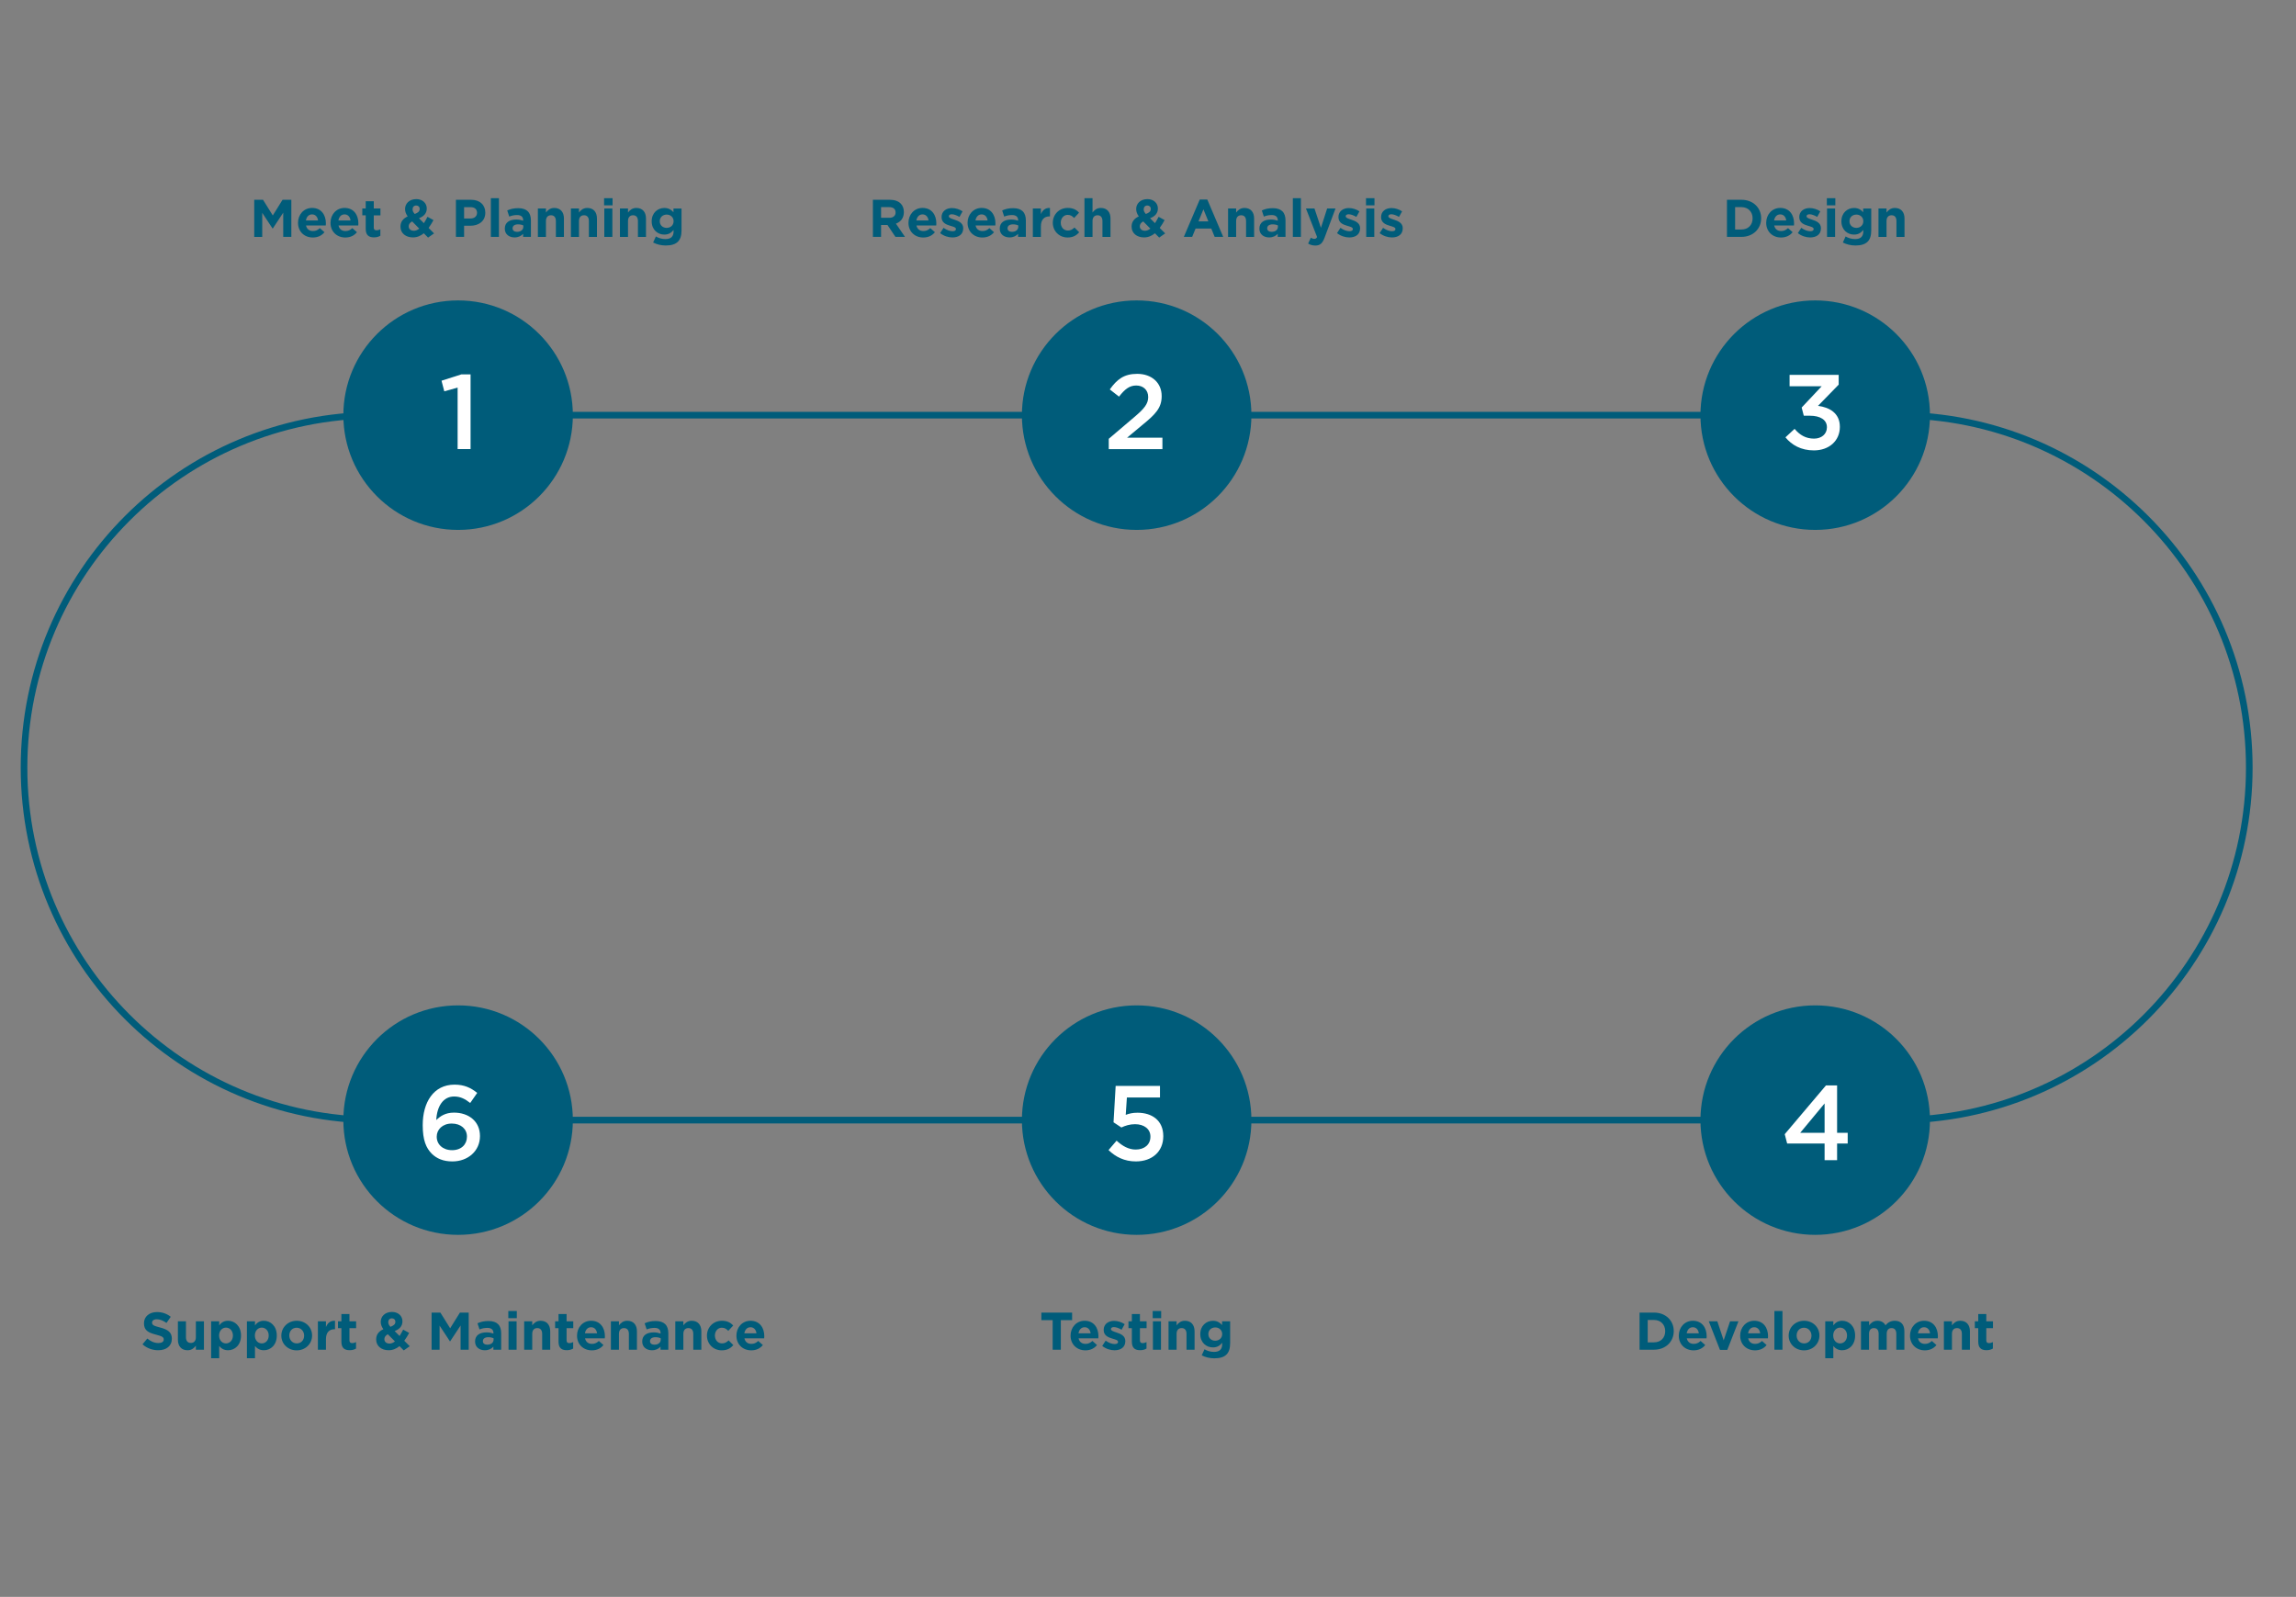 <svg xmlns="http://www.w3.org/2000/svg" xmlns:xlink="http://www.w3.org/1999/xlink" id="&#x5716;&#x5C64;_1" x="0px" y="0px" viewBox="0 0 1039.47 723" style="enable-background:new 0 0 1039.47 723;" xml:space="preserve"><rect x="0" y="0" width="1039.47" height="723" fill="#808080" stroke="none"/><style type="text/css">	.st0{fill:none;stroke:#005C7A;stroke-width:3;stroke-miterlimit:10;}	.st1{fill:#005C7A;}	.st2{fill:#FFFFFF;}</style><g>	<path class="st0" d="M858.73,507.14H170.47c-88.14,0-159.59-71.45-159.59-159.59v0c0-88.14,71.45-159.59,159.59-159.59h688.26  c88.14,0,159.59,71.45,159.59,159.59v0C1018.32,435.69,946.87,507.14,858.73,507.14z"></path>	<g>		<circle class="st1" cx="207.4" cy="187.97" r="51.95"></circle>		<circle class="st1" cx="514.6" cy="187.97" r="51.95"></circle>		<circle class="st1" cx="821.8" cy="187.97" r="51.95"></circle>	</g>	<g>		<circle class="st1" cx="207.4" cy="507.14" r="51.95"></circle>		<circle class="st1" cx="514.6" cy="507.14" r="51.95"></circle>		<circle class="st1" cx="821.8" cy="507.14" r="51.95"></circle>	</g>	<g>		<path class="st2" d="M207.19,175.49l-6.05,1.68l-1.25-4.8l9.02-2.88h4.13v33.84h-5.86V175.49z"></path>	</g>	<g>		<path class="st1" d="M115.1,90.45h3.98l4.42,7.1l4.42-7.1h3.98v16.8h-3.67V96.28l-4.73,7.18h-0.1l-4.68-7.1v10.9h-3.62V90.45z"></path>		<path class="st1" d="M134.92,100.89v-0.05c0-3.67,2.62-6.7,6.36-6.7c4.3,0,6.26,3.34,6.26,6.98c0,0.29-0.02,0.62-0.05,0.96h-8.95   c0.36,1.66,1.51,2.52,3.14,2.52c1.22,0,2.11-0.38,3.12-1.32l2.09,1.85c-1.2,1.49-2.93,2.4-5.26,2.4   C137.78,107.54,134.92,104.83,134.92,100.89z M143.99,99.81c-0.22-1.63-1.18-2.74-2.71-2.74c-1.51,0-2.5,1.08-2.78,2.74H143.99z"></path>		<path class="st1" d="M149.63,100.89v-0.05c0-3.67,2.62-6.7,6.36-6.7c4.3,0,6.26,3.34,6.26,6.98c0,0.29-0.02,0.62-0.05,0.96h-8.95   c0.36,1.66,1.51,2.52,3.14,2.52c1.22,0,2.11-0.38,3.12-1.32l2.09,1.85c-1.2,1.49-2.93,2.4-5.26,2.4   C152.49,107.54,149.63,104.83,149.63,100.89z M158.7,99.81c-0.22-1.63-1.18-2.74-2.71-2.74c-1.51,0-2.5,1.08-2.78,2.74H158.7z"></path>		<path class="st1" d="M165.57,103.6v-6.1h-1.54v-3.12h1.54V91.1h3.65v3.29h3.02v3.12h-3.02v5.5c0,0.84,0.36,1.25,1.18,1.25   c0.67,0,1.27-0.17,1.8-0.46v2.93c-0.77,0.46-1.66,0.74-2.88,0.74C167.08,107.47,165.57,106.58,165.57,103.6z"></path>		<path class="st1" d="M191.87,105.62c-1.37,1.13-2.98,1.87-4.92,1.87c-3.22,0-5.64-1.87-5.64-4.85v-0.05   c0-2.14,1.15-3.65,3.26-4.61c-0.82-1.15-1.18-2.21-1.18-3.36v-0.05c0-2.3,1.85-4.42,5.09-4.42c2.86,0,4.73,1.87,4.73,4.22v0.05   c0,2.26-1.44,3.58-3.53,4.39l2.23,2.23c0.55-0.86,1.1-1.85,1.63-2.88l2.71,1.49c-0.65,1.18-1.37,2.42-2.21,3.55l2.47,2.47   l-2.71,1.9L191.87,105.62z M189.81,103.51l-3.22-3.26c-1.1,0.58-1.56,1.39-1.56,2.21v0.05c0,1.18,0.98,1.97,2.35,1.97   C188.22,104.47,189.04,104.11,189.81,103.51z M190,94.65V94.6c0-0.96-0.65-1.56-1.58-1.56c-0.98,0-1.63,0.7-1.63,1.7v0.05   c0,0.74,0.29,1.3,0.98,2.09C189.23,96.33,190,95.71,190,94.65z"></path>		<path class="st1" d="M206.42,90.45h6.86c4.01,0,6.43,2.38,6.43,5.81v0.05c0,3.89-3.02,5.9-6.79,5.9h-2.81v5.04h-3.7V90.45z    M213.04,98.92c1.85,0,2.93-1.1,2.93-2.54v-0.05c0-1.66-1.15-2.54-3-2.54h-2.86v5.14H213.04z"></path>		<path class="st1" d="M222.23,89.73h3.65v17.52h-3.65V89.73z"></path>		<path class="st1" d="M228.54,103.55v-0.05c0-2.81,2.14-4.1,5.18-4.1c1.3,0,2.23,0.22,3.14,0.53v-0.22c0-1.51-0.94-2.35-2.76-2.35   c-1.39,0-2.38,0.26-3.55,0.7l-0.91-2.78c1.42-0.62,2.81-1.03,4.99-1.03c1.99,0,3.43,0.53,4.34,1.44c0.96,0.96,1.39,2.38,1.39,4.1   v7.46h-3.53v-1.39c-0.89,0.98-2.11,1.63-3.89,1.63C230.54,107.49,228.54,106.1,228.54,103.55z M236.92,102.71v-0.65   c-0.62-0.29-1.44-0.48-2.33-0.48c-1.56,0-2.52,0.62-2.52,1.78v0.05c0,0.98,0.82,1.56,1.99,1.56   C235.77,104.97,236.92,104.03,236.92,102.71z"></path>		<path class="st1" d="M243.52,94.39h3.65v1.82c0.84-1.08,1.92-2.06,3.77-2.06c2.76,0,4.37,1.82,4.37,4.78v8.33h-3.65v-7.18   c0-1.73-0.82-2.62-2.21-2.62s-2.28,0.89-2.28,2.62v7.18h-3.65V94.39z"></path>		<path class="st1" d="M258.47,94.39h3.65v1.82c0.84-1.08,1.92-2.06,3.77-2.06c2.76,0,4.37,1.82,4.37,4.78v8.33h-3.65v-7.18   c0-1.73-0.82-2.62-2.21-2.62s-2.28,0.89-2.28,2.62v7.18h-3.65V94.39z"></path>		<path class="st1" d="M273.49,89.73h3.84v3.24h-3.84V89.73z M273.59,94.39h3.65v12.87h-3.65V94.39z"></path>		<path class="st1" d="M280.67,94.39h3.65v1.82c0.84-1.08,1.92-2.06,3.77-2.06c2.76,0,4.37,1.82,4.37,4.78v8.33h-3.65v-7.18   c0-1.73-0.82-2.62-2.21-2.62s-2.28,0.89-2.28,2.62v7.18h-3.65V94.39z"></path>		<path class="st1" d="M295.69,109.8l1.25-2.74c1.32,0.74,2.64,1.18,4.34,1.18c2.5,0,3.67-1.2,3.67-3.5v-0.62   c-1.08,1.3-2.26,2.09-4.2,2.09c-3,0-5.71-2.18-5.71-6v-0.05c0-3.84,2.76-6,5.71-6c1.99,0,3.17,0.84,4.15,1.92v-1.68h3.65v9.96   c0,2.3-0.55,3.98-1.63,5.06c-1.2,1.2-3.05,1.73-5.54,1.73C299.29,111.14,297.33,110.66,295.69,109.8z M304.96,100.19v-0.05   c0-1.75-1.37-2.98-3.14-2.98s-3.12,1.22-3.12,2.98v0.05c0,1.78,1.34,2.98,3.12,2.98S304.96,101.95,304.96,100.19z"></path>	</g>	<g>		<path class="st1" d="M395.19,90.45h7.68c2.14,0,3.79,0.6,4.9,1.7c0.94,0.94,1.44,2.26,1.44,3.84v0.05c0,2.71-1.46,4.42-3.6,5.21   l4.1,6h-4.32l-3.6-5.38h-2.9v5.38h-3.7V90.45z M402.63,98.61c1.8,0,2.83-0.96,2.83-2.38v-0.05c0-1.58-1.1-2.4-2.9-2.4h-3.67v4.82   H402.63z"></path>		<path class="st1" d="M411.29,100.89v-0.05c0-3.67,2.62-6.7,6.36-6.7c4.3,0,6.26,3.34,6.26,6.98c0,0.29-0.02,0.62-0.05,0.96h-8.95   c0.36,1.66,1.51,2.52,3.14,2.52c1.22,0,2.11-0.38,3.12-1.32l2.09,1.85c-1.2,1.49-2.93,2.4-5.26,2.4   C414.15,107.54,411.29,104.83,411.29,100.89z M420.37,99.81c-0.22-1.63-1.18-2.74-2.71-2.74c-1.51,0-2.5,1.08-2.78,2.74H420.37z"></path>		<path class="st1" d="M425.62,105.55l1.56-2.4c1.39,1.01,2.86,1.54,4.06,1.54c1.06,0,1.54-0.38,1.54-0.96v-0.05   c0-0.79-1.25-1.06-2.66-1.49c-1.8-0.53-3.84-1.37-3.84-3.86v-0.05c0-2.62,2.11-4.08,4.7-4.08c1.63,0,3.41,0.55,4.8,1.49   l-1.39,2.52c-1.27-0.74-2.54-1.2-3.48-1.2c-0.89,0-1.34,0.38-1.34,0.89v0.05c0,0.72,1.22,1.06,2.62,1.54   c1.8,0.6,3.89,1.46,3.89,3.82v0.05c0,2.86-2.14,4.15-4.92,4.15C429.34,107.49,427.32,106.89,425.62,105.55z"></path>		<path class="st1" d="M438.05,100.89v-0.05c0-3.67,2.62-6.7,6.36-6.7c4.3,0,6.26,3.34,6.26,6.98c0,0.29-0.02,0.62-0.05,0.96h-8.95   c0.36,1.66,1.51,2.52,3.14,2.52c1.22,0,2.11-0.38,3.12-1.32l2.09,1.85c-1.2,1.49-2.93,2.4-5.26,2.4   C440.91,107.54,438.05,104.83,438.05,100.89z M447.12,99.81c-0.22-1.63-1.18-2.74-2.71-2.74c-1.51,0-2.5,1.08-2.78,2.74H447.12z"></path>		<path class="st1" d="M452.62,103.55v-0.05c0-2.81,2.14-4.1,5.18-4.1c1.3,0,2.23,0.22,3.14,0.53v-0.22c0-1.51-0.94-2.35-2.76-2.35   c-1.39,0-2.38,0.26-3.55,0.7l-0.91-2.78c1.42-0.62,2.81-1.03,4.99-1.03c1.99,0,3.43,0.53,4.34,1.44c0.96,0.96,1.39,2.38,1.39,4.1   v7.46h-3.53v-1.39c-0.89,0.98-2.11,1.63-3.89,1.63C454.61,107.49,452.62,106.1,452.62,103.55z M461,102.71v-0.65   c-0.62-0.29-1.44-0.48-2.33-0.48c-1.56,0-2.52,0.62-2.52,1.78v0.05c0,0.98,0.82,1.56,1.99,1.56   C459.84,104.97,461,104.03,461,102.71z"></path>		<path class="st1" d="M467.6,94.39h3.65v2.59c0.74-1.78,1.94-2.93,4.1-2.83v3.82h-0.19c-2.42,0-3.91,1.46-3.91,4.54v4.75h-3.65   V94.39z"></path>		<path class="st1" d="M476.64,100.89v-0.05c0-3.67,2.81-6.7,6.74-6.7c2.42,0,3.94,0.82,5.14,2.16l-2.23,2.4   c-0.82-0.86-1.63-1.42-2.93-1.42c-1.82,0-3.12,1.61-3.12,3.5v0.05c0,1.97,1.27,3.55,3.26,3.55c1.22,0,2.06-0.53,2.95-1.37   l2.14,2.16c-1.25,1.37-2.69,2.35-5.26,2.35C479.48,107.54,476.64,104.56,476.64,100.89z"></path>		<path class="st1" d="M490.97,89.73h3.65v6.48c0.84-1.08,1.92-2.06,3.77-2.06c2.76,0,4.37,1.82,4.37,4.78v8.33h-3.65v-7.18   c0-1.73-0.82-2.62-2.21-2.62s-2.28,0.89-2.28,2.62v7.18h-3.65V89.73z"></path>		<path class="st1" d="M522.87,105.62c-1.37,1.13-2.98,1.87-4.92,1.87c-3.22,0-5.64-1.87-5.64-4.85v-0.05   c0-2.14,1.15-3.65,3.26-4.61c-0.82-1.15-1.18-2.21-1.18-3.36v-0.05c0-2.3,1.85-4.42,5.09-4.42c2.86,0,4.73,1.87,4.73,4.22v0.05   c0,2.26-1.44,3.58-3.53,4.39l2.23,2.23c0.55-0.86,1.1-1.85,1.63-2.88l2.71,1.49c-0.65,1.18-1.37,2.42-2.21,3.55l2.47,2.47   l-2.71,1.9L522.87,105.62z M520.8,103.51l-3.22-3.26c-1.1,0.58-1.56,1.39-1.56,2.21v0.05c0,1.18,0.98,1.97,2.35,1.97   C519.22,104.47,520.04,104.11,520.8,103.51z M521,94.65V94.6c0-0.96-0.65-1.56-1.58-1.56c-0.98,0-1.63,0.7-1.63,1.7v0.05   c0,0.74,0.29,1.3,0.98,2.09C520.23,96.33,521,95.71,521,94.65z"></path>		<path class="st1" d="M543.17,90.33h3.41l7.2,16.92h-3.86l-1.54-3.77h-7.11l-1.54,3.77h-3.77L543.17,90.33z M547.06,100.22   l-2.23-5.45l-2.23,5.45H547.06z"></path>		<path class="st1" d="M555.99,94.39h3.65v1.82c0.84-1.08,1.92-2.06,3.77-2.06c2.76,0,4.37,1.82,4.37,4.78v8.33h-3.65v-7.18   c0-1.73-0.82-2.62-2.21-2.62c-1.39,0-2.28,0.89-2.28,2.62v7.18h-3.65V94.39z"></path>		<path class="st1" d="M570.17,103.55v-0.05c0-2.81,2.14-4.1,5.18-4.1c1.3,0,2.23,0.22,3.14,0.53v-0.22c0-1.51-0.94-2.35-2.76-2.35   c-1.39,0-2.38,0.26-3.55,0.7l-0.91-2.78c1.42-0.62,2.81-1.03,4.99-1.03c1.99,0,3.43,0.53,4.34,1.44c0.96,0.96,1.39,2.38,1.39,4.1   v7.46h-3.53v-1.39c-0.89,0.98-2.11,1.63-3.89,1.63C572.16,107.49,570.17,106.1,570.17,103.55z M578.55,102.71v-0.65   c-0.62-0.29-1.44-0.48-2.33-0.48c-1.56,0-2.52,0.62-2.52,1.78v0.05c0,0.98,0.82,1.56,1.99,1.56   C577.4,104.97,578.55,104.03,578.55,102.71z"></path>		<path class="st1" d="M585.31,89.73h3.65v17.52h-3.65V89.73z"></path>		<path class="st1" d="M592.23,110.28l1.22-2.64c0.48,0.29,1.08,0.5,1.56,0.5c0.62,0,0.96-0.19,1.27-0.84l-5.04-12.91h3.86   l2.93,8.76l2.81-8.76h3.79l-4.94,13.18c-0.98,2.62-2.04,3.6-4.22,3.6C594.15,111.16,593.16,110.83,592.23,110.28z"></path>		<path class="st1" d="M605.31,105.55l1.56-2.4c1.39,1.01,2.86,1.54,4.06,1.54c1.06,0,1.54-0.38,1.54-0.96v-0.05   c0-0.79-1.25-1.06-2.67-1.49c-1.8-0.53-3.84-1.37-3.84-3.86v-0.05c0-2.62,2.11-4.08,4.7-4.08c1.63,0,3.41,0.55,4.8,1.49   l-1.39,2.52c-1.27-0.74-2.54-1.2-3.48-1.2c-0.89,0-1.34,0.38-1.34,0.89v0.05c0,0.72,1.22,1.06,2.62,1.54   c1.8,0.6,3.89,1.46,3.89,3.82v0.05c0,2.86-2.14,4.15-4.92,4.15C609.03,107.49,607.01,106.89,605.31,105.55z"></path>		<path class="st1" d="M618.43,89.73h3.84v3.24h-3.84V89.73z M618.53,94.39h3.65v12.87h-3.65V94.39z"></path>		<path class="st1" d="M624.6,105.55l1.56-2.4c1.39,1.01,2.86,1.54,4.06,1.54c1.06,0,1.54-0.38,1.54-0.96v-0.05   c0-0.79-1.25-1.06-2.66-1.49c-1.8-0.53-3.84-1.37-3.84-3.86v-0.05c0-2.62,2.11-4.08,4.71-4.08c1.63,0,3.41,0.55,4.8,1.49   l-1.39,2.52c-1.27-0.74-2.54-1.2-3.48-1.2c-0.89,0-1.34,0.38-1.34,0.89v0.05c0,0.72,1.22,1.06,2.62,1.54   c1.8,0.6,3.89,1.46,3.89,3.82v0.05c0,2.86-2.14,4.15-4.92,4.15C628.32,107.49,626.31,106.89,624.6,105.55z"></path>	</g>	<g>		<path class="st1" d="M781.85,90.45h6.55c5.28,0,8.93,3.62,8.93,8.35v0.05c0,4.73-3.65,8.4-8.93,8.4h-6.55V90.45z M788.4,103.91   c3.02,0,5.06-2.04,5.06-5.02v-0.05c0-2.98-2.04-5.06-5.06-5.06h-2.86v10.13H788.4z"></path>		<path class="st1" d="M799.61,100.89v-0.05c0-3.67,2.62-6.7,6.36-6.7c4.3,0,6.26,3.34,6.26,6.98c0,0.29-0.02,0.62-0.05,0.96h-8.95   c0.36,1.66,1.51,2.52,3.14,2.52c1.22,0,2.11-0.38,3.12-1.32l2.09,1.85c-1.2,1.49-2.93,2.4-5.26,2.4   C802.47,107.54,799.61,104.83,799.61,100.89z M808.68,99.81c-0.22-1.63-1.18-2.74-2.71-2.74c-1.51,0-2.5,1.08-2.78,2.74H808.68z"></path>		<path class="st1" d="M813.94,105.55l1.56-2.4c1.39,1.01,2.86,1.54,4.06,1.54c1.06,0,1.54-0.38,1.54-0.96v-0.05   c0-0.79-1.25-1.06-2.67-1.49c-1.8-0.53-3.84-1.37-3.84-3.86v-0.05c0-2.62,2.11-4.08,4.71-4.08c1.63,0,3.41,0.55,4.8,1.49   l-1.39,2.52c-1.27-0.74-2.54-1.2-3.48-1.2c-0.89,0-1.34,0.38-1.34,0.89v0.05c0,0.72,1.22,1.06,2.62,1.54   c1.8,0.6,3.89,1.46,3.89,3.82v0.05c0,2.86-2.14,4.15-4.92,4.15C817.66,107.49,815.64,106.89,813.94,105.55z"></path>		<path class="st1" d="M827.07,89.73h3.84v3.24h-3.84V89.73z M827.16,94.39h3.65v12.87h-3.65V94.39z"></path>		<path class="st1" d="M834.31,109.8l1.25-2.74c1.32,0.74,2.64,1.18,4.34,1.18c2.5,0,3.67-1.2,3.67-3.5v-0.62   c-1.08,1.3-2.26,2.09-4.2,2.09c-3,0-5.71-2.18-5.71-6v-0.05c0-3.84,2.76-6,5.71-6c1.99,0,3.17,0.84,4.15,1.92v-1.68h3.65v9.96   c0,2.3-0.55,3.98-1.63,5.06c-1.2,1.2-3.05,1.73-5.54,1.73C837.91,111.14,835.95,110.66,834.31,109.8z M843.58,100.19v-0.05   c0-1.75-1.37-2.98-3.14-2.98c-1.78,0-3.12,1.22-3.12,2.98v0.05c0,1.78,1.34,2.98,3.12,2.98   C842.21,103.17,843.58,101.95,843.58,100.19z"></path>		<path class="st1" d="M850.44,94.39h3.65v1.82c0.84-1.08,1.92-2.06,3.77-2.06c2.76,0,4.37,1.82,4.37,4.78v8.33h-3.65v-7.18   c0-1.73-0.82-2.62-2.21-2.62c-1.39,0-2.28,0.89-2.28,2.62v7.18h-3.65V94.39z"></path>	</g>	<g>		<path class="st1" d="M64.51,608.65l2.18-2.62c1.51,1.25,3.1,2.04,5.02,2.04c1.51,0,2.42-0.6,2.42-1.58v-0.05   c0-0.94-0.58-1.42-3.38-2.14c-3.38-0.86-5.57-1.8-5.57-5.14v-0.05c0-3.05,2.45-5.06,5.88-5.06c2.45,0,4.54,0.77,6.24,2.14   l-1.92,2.78c-1.49-1.03-2.95-1.66-4.37-1.66s-2.16,0.65-2.16,1.46v0.05c0,1.1,0.72,1.46,3.62,2.21c3.41,0.89,5.33,2.11,5.33,5.04   v0.05c0,3.34-2.54,5.21-6.17,5.21C69.09,611.34,66.53,610.45,64.51,608.65z"></path>		<path class="st1" d="M80.54,606.56v-8.33h3.65v7.18c0,1.73,0.82,2.62,2.21,2.62s2.28-0.89,2.28-2.62v-7.18h3.65v12.87h-3.65v-1.82   c-0.84,1.08-1.92,2.06-3.77,2.06C82.15,611.34,80.54,609.51,80.54,606.56z"></path>		<path class="st1" d="M95.59,598.23h3.65v1.85c0.89-1.2,2.11-2.09,4.01-2.09c3,0,5.86,2.35,5.86,6.65v0.05   c0,4.3-2.81,6.65-5.86,6.65c-1.94,0-3.14-0.89-4.01-1.92v5.52h-3.65V598.23z M105.45,604.69v-0.05c0-2.14-1.44-3.55-3.14-3.55   s-3.12,1.42-3.12,3.55v0.05c0,2.14,1.42,3.55,3.12,3.55S105.45,606.85,105.45,604.69z"></path>		<path class="st1" d="M111.79,598.23h3.65v1.85c0.89-1.2,2.11-2.09,4.01-2.09c3,0,5.86,2.35,5.86,6.65v0.05   c0,4.3-2.81,6.65-5.86,6.65c-1.94,0-3.14-0.89-4.01-1.92v5.52h-3.65V598.23z M121.65,604.69v-0.05c0-2.14-1.44-3.55-3.14-3.55   s-3.12,1.42-3.12,3.55v0.05c0,2.14,1.42,3.55,3.12,3.55S121.65,606.85,121.65,604.69z"></path>		<path class="st1" d="M127.37,604.74v-0.05c0-3.7,2.98-6.7,6.98-6.7c3.98,0,6.94,2.95,6.94,6.65v0.05c0,3.7-2.98,6.7-6.98,6.7   C130.32,611.38,127.37,608.43,127.37,604.74z M137.69,604.74v-0.05c0-1.9-1.37-3.55-3.38-3.55c-2.09,0-3.34,1.61-3.34,3.5v0.05   c0,1.9,1.37,3.55,3.38,3.55C136.44,608.24,137.69,606.63,137.69,604.74z"></path>		<path class="st1" d="M143.92,598.23h3.65v2.59c0.74-1.78,1.94-2.93,4.1-2.83v3.82h-0.19c-2.42,0-3.91,1.46-3.91,4.54v4.75h-3.65   V598.23z"></path>		<path class="st1" d="M154.56,607.45v-6.1h-1.54v-3.12h1.54v-3.29h3.65v3.29h3.02v3.12h-3.02v5.5c0,0.84,0.36,1.25,1.18,1.25   c0.67,0,1.27-0.17,1.8-0.46v2.93c-0.77,0.46-1.66,0.74-2.88,0.74C156.07,611.31,154.56,610.42,154.56,607.45z"></path>		<path class="st1" d="M180.86,609.46c-1.37,1.13-2.98,1.87-4.92,1.87c-3.22,0-5.64-1.87-5.64-4.85v-0.05   c0-2.14,1.15-3.65,3.26-4.61c-0.82-1.15-1.18-2.21-1.18-3.36v-0.05c0-2.3,1.85-4.42,5.09-4.42c2.86,0,4.73,1.87,4.73,4.22v0.05   c0,2.26-1.44,3.58-3.53,4.39l2.23,2.23c0.55-0.86,1.1-1.85,1.63-2.88l2.71,1.49c-0.65,1.18-1.37,2.42-2.21,3.55l2.47,2.47   l-2.71,1.9L180.86,609.46z M178.8,607.35l-3.22-3.26c-1.1,0.58-1.56,1.39-1.56,2.21v0.05c0,1.18,0.98,1.97,2.35,1.97   C177.21,608.31,178.03,607.95,178.8,607.35z M178.99,598.5v-0.05c0-0.96-0.65-1.56-1.58-1.56c-0.98,0-1.63,0.7-1.63,1.7v0.05   c0,0.74,0.29,1.3,0.98,2.09C178.22,600.17,178.99,599.55,178.99,598.5z"></path>		<path class="st1" d="M195.4,594.29h3.98l4.42,7.1l4.42-7.1h3.98v16.8h-3.67v-10.97l-4.73,7.18h-0.1l-4.68-7.1v10.9h-3.62V594.29z"></path>		<path class="st1" d="M215.08,607.4v-0.05c0-2.81,2.14-4.1,5.18-4.1c1.3,0,2.23,0.22,3.14,0.53v-0.22c0-1.51-0.94-2.35-2.76-2.35   c-1.39,0-2.38,0.26-3.55,0.7l-0.91-2.78c1.42-0.62,2.81-1.03,4.99-1.03c1.99,0,3.43,0.53,4.34,1.44c0.96,0.96,1.39,2.38,1.39,4.1   v7.46h-3.53v-1.39c-0.89,0.98-2.11,1.63-3.89,1.63C217.08,611.34,215.08,609.94,215.08,607.4z M223.46,606.56v-0.65   c-0.62-0.29-1.44-0.48-2.33-0.48c-1.56,0-2.52,0.62-2.52,1.78v0.05c0,0.98,0.82,1.56,1.99,1.56   C222.31,608.82,223.46,607.88,223.46,606.56z"></path>		<path class="st1" d="M230.13,593.57h3.84v3.24h-3.84V593.57z M230.23,598.23h3.65v12.87h-3.65V598.23z"></path>		<path class="st1" d="M237.31,598.23h3.65v1.82c0.84-1.08,1.92-2.06,3.77-2.06c2.76,0,4.37,1.82,4.37,4.78v8.33h-3.65v-7.18   c0-1.73-0.82-2.62-2.21-2.62s-2.28,0.89-2.28,2.62v7.18h-3.65V598.23z"></path>		<path class="st1" d="M252.86,607.45v-6.1h-1.54v-3.12h1.54v-3.29h3.65v3.29h3.02v3.12h-3.02v5.5c0,0.84,0.36,1.25,1.18,1.25   c0.67,0,1.27-0.17,1.8-0.46v2.93c-0.77,0.46-1.66,0.74-2.88,0.74C254.37,611.31,252.86,610.42,252.86,607.45z"></path>		<path class="st1" d="M261.24,604.74v-0.05c0-3.67,2.62-6.7,6.36-6.7c4.3,0,6.26,3.34,6.26,6.98c0,0.29-0.02,0.62-0.05,0.96h-8.95   c0.36,1.66,1.51,2.52,3.14,2.52c1.22,0,2.11-0.38,3.12-1.32l2.09,1.85c-1.2,1.49-2.93,2.4-5.26,2.4   C264.09,611.38,261.24,608.67,261.24,604.74z M270.31,603.66c-0.22-1.63-1.18-2.74-2.71-2.74c-1.51,0-2.5,1.08-2.78,2.74H270.31z"></path>		<path class="st1" d="M276.57,598.23h3.65v1.82c0.84-1.08,1.92-2.06,3.77-2.06c2.76,0,4.37,1.82,4.37,4.78v8.33h-3.65v-7.18   c0-1.73-0.82-2.62-2.21-2.62s-2.28,0.89-2.28,2.62v7.18h-3.65V598.23z"></path>		<path class="st1" d="M290.75,607.4v-0.05c0-2.81,2.14-4.1,5.18-4.1c1.3,0,2.23,0.22,3.14,0.53v-0.22c0-1.51-0.94-2.35-2.76-2.35   c-1.39,0-2.38,0.26-3.55,0.7l-0.91-2.78c1.42-0.62,2.81-1.03,4.99-1.03c1.99,0,3.43,0.53,4.34,1.44c0.96,0.96,1.39,2.38,1.39,4.1   v7.46h-3.53v-1.39c-0.89,0.98-2.11,1.63-3.89,1.63C292.75,611.34,290.75,609.94,290.75,607.4z M299.13,606.56v-0.65   c-0.62-0.29-1.44-0.48-2.33-0.48c-1.56,0-2.52,0.62-2.52,1.78v0.05c0,0.98,0.82,1.56,1.99,1.56   C297.98,608.82,299.13,607.88,299.13,606.56z"></path>		<path class="st1" d="M305.73,598.23h3.65v1.82c0.84-1.08,1.92-2.06,3.77-2.06c2.76,0,4.37,1.82,4.37,4.78v8.33h-3.65v-7.18   c0-1.73-0.82-2.62-2.21-2.62s-2.28,0.89-2.28,2.62v7.18h-3.65V598.23z"></path>		<path class="st1" d="M320.06,604.74v-0.05c0-3.67,2.81-6.7,6.74-6.7c2.42,0,3.94,0.82,5.14,2.16l-2.23,2.4   c-0.82-0.86-1.63-1.42-2.93-1.42c-1.82,0-3.12,1.61-3.12,3.5v0.05c0,1.97,1.27,3.55,3.26,3.55c1.22,0,2.06-0.53,2.95-1.37   l2.14,2.16c-1.25,1.37-2.69,2.35-5.26,2.35C322.89,611.38,320.06,608.41,320.06,604.74z"></path>		<path class="st1" d="M333.4,604.74v-0.05c0-3.67,2.62-6.7,6.36-6.7c4.3,0,6.26,3.34,6.26,6.98c0,0.29-0.02,0.62-0.05,0.96h-8.95   c0.36,1.66,1.51,2.52,3.14,2.52c1.22,0,2.11-0.38,3.12-1.32l2.09,1.85c-1.2,1.49-2.93,2.4-5.26,2.4   C336.26,611.38,333.4,608.67,333.4,604.74z M342.48,603.66c-0.22-1.63-1.18-2.74-2.71-2.74c-1.51,0-2.5,1.08-2.78,2.74H342.48z"></path>	</g>	<g>		<path class="st1" d="M476.57,597.7h-5.11v-3.41h13.92v3.41h-5.11v13.39h-3.7V597.7z"></path>		<path class="st1" d="M484.68,604.74v-0.05c0-3.67,2.62-6.7,6.36-6.7c4.3,0,6.26,3.34,6.26,6.98c0,0.29-0.02,0.62-0.05,0.96h-8.95   c0.36,1.66,1.51,2.52,3.14,2.52c1.22,0,2.11-0.38,3.12-1.32l2.09,1.85c-1.2,1.49-2.93,2.4-5.26,2.4   C487.54,611.38,484.68,608.67,484.68,604.74z M493.76,603.66c-0.22-1.63-1.18-2.74-2.71-2.74c-1.51,0-2.5,1.08-2.78,2.74H493.76z"></path>		<path class="st1" d="M499.01,609.39l1.56-2.4c1.39,1.01,2.86,1.54,4.06,1.54c1.06,0,1.54-0.38,1.54-0.96v-0.05   c0-0.79-1.25-1.06-2.66-1.49c-1.8-0.53-3.84-1.37-3.84-3.86v-0.05c0-2.62,2.11-4.08,4.7-4.08c1.63,0,3.41,0.55,4.8,1.49   l-1.39,2.52c-1.27-0.74-2.54-1.2-3.48-1.2c-0.89,0-1.34,0.38-1.34,0.89v0.05c0,0.72,1.22,1.06,2.62,1.54   c1.8,0.6,3.89,1.46,3.89,3.82v0.05c0,2.86-2.14,4.15-4.92,4.15C502.73,611.34,500.72,610.74,499.01,609.39z"></path>		<path class="st1" d="M512.43,607.45v-6.1h-1.54v-3.12h1.54v-3.29h3.65v3.29h3.02v3.12h-3.02v5.5c0,0.84,0.36,1.25,1.18,1.25   c0.67,0,1.27-0.17,1.8-0.46v2.93c-0.77,0.46-1.66,0.74-2.88,0.74C513.94,611.31,512.43,610.42,512.43,607.45z"></path>		<path class="st1" d="M521.86,593.57h3.84v3.24h-3.84V593.57z M521.96,598.23h3.65v12.87h-3.65V598.23z"></path>		<path class="st1" d="M529.03,598.23h3.65v1.82c0.84-1.08,1.92-2.06,3.77-2.06c2.76,0,4.37,1.82,4.37,4.78v8.33h-3.65v-7.18   c0-1.73-0.82-2.62-2.21-2.62c-1.39,0-2.28,0.89-2.28,2.62v7.18h-3.65V598.23z"></path>		<path class="st1" d="M544.06,613.64l1.25-2.74c1.32,0.74,2.64,1.18,4.34,1.18c2.5,0,3.67-1.2,3.67-3.5v-0.62   c-1.08,1.3-2.26,2.09-4.2,2.09c-3,0-5.71-2.18-5.71-6v-0.05c0-3.84,2.76-6,5.71-6c1.99,0,3.17,0.84,4.15,1.92v-1.68h3.65v9.96   c0,2.3-0.55,3.98-1.63,5.06c-1.2,1.2-3.05,1.73-5.54,1.73C547.66,614.98,545.69,614.5,544.06,613.64z M553.32,604.04v-0.05   c0-1.75-1.37-2.98-3.14-2.98s-3.12,1.22-3.12,2.98v0.05c0,1.78,1.34,2.98,3.12,2.98S553.32,605.79,553.32,604.04z"></path>	</g>	<g>		<path class="st1" d="M742.28,594.29h6.55c5.28,0,8.93,3.62,8.93,8.35v0.05c0,4.73-3.65,8.4-8.93,8.4h-6.55V594.29z M748.83,607.76   c3.02,0,5.06-2.04,5.06-5.02v-0.05c0-2.98-2.04-5.06-5.06-5.06h-2.86v10.13H748.83z"></path>		<path class="st1" d="M760.04,604.74v-0.05c0-3.67,2.62-6.7,6.36-6.7c4.3,0,6.26,3.34,6.26,6.98c0,0.29-0.02,0.62-0.05,0.96h-8.95   c0.36,1.66,1.51,2.52,3.14,2.52c1.22,0,2.11-0.38,3.12-1.32l2.09,1.85c-1.2,1.49-2.93,2.4-5.26,2.4   C762.89,611.38,760.04,608.67,760.04,604.74z M769.11,603.66c-0.22-1.63-1.18-2.74-2.71-2.74c-1.51,0-2.5,1.08-2.78,2.74H769.11z"></path>		<path class="st1" d="M773.62,598.23h3.86l2.88,8.62l2.9-8.62h3.79L782,611.19h-3.31L773.62,598.23z"></path>		<path class="st1" d="M787.83,604.74v-0.05c0-3.67,2.62-6.7,6.36-6.7c4.3,0,6.26,3.34,6.26,6.98c0,0.29-0.02,0.62-0.05,0.96h-8.95   c0.36,1.66,1.51,2.52,3.14,2.52c1.22,0,2.11-0.38,3.12-1.32l2.09,1.85c-1.2,1.49-2.93,2.4-5.26,2.4   C790.68,611.38,787.83,608.67,787.83,604.74z M796.9,603.66c-0.22-1.63-1.18-2.74-2.71-2.74c-1.51,0-2.5,1.08-2.78,2.74H796.9z"></path>		<path class="st1" d="M803.33,593.57h3.65v17.52h-3.65V593.57z"></path>		<path class="st1" d="M809.79,604.74v-0.05c0-3.7,2.98-6.7,6.98-6.7c3.98,0,6.94,2.95,6.94,6.65v0.05c0,3.7-2.98,6.7-6.98,6.7   C812.74,611.38,809.79,608.43,809.79,604.74z M820.11,604.74v-0.05c0-1.9-1.37-3.55-3.38-3.55c-2.09,0-3.34,1.61-3.34,3.5v0.05   c0,1.9,1.37,3.55,3.38,3.55C818.86,608.24,820.11,606.63,820.11,604.74z"></path>		<path class="st1" d="M826.35,598.23h3.65v1.85c0.89-1.2,2.11-2.09,4.01-2.09c3,0,5.86,2.35,5.86,6.65v0.05   c0,4.3-2.81,6.65-5.86,6.65c-1.94,0-3.14-0.89-4.01-1.92v5.52h-3.65V598.23z M836.21,604.69v-0.05c0-2.14-1.44-3.55-3.14-3.55   s-3.12,1.42-3.12,3.55v0.05c0,2.14,1.42,3.55,3.12,3.55S836.21,606.85,836.21,604.69z"></path>		<path class="st1" d="M842.55,598.23h3.65v1.82c0.84-1.08,1.95-2.06,3.79-2.06c1.68,0,2.95,0.74,3.62,2.04   c1.13-1.32,2.47-2.04,4.22-2.04c2.71,0,4.34,1.63,4.34,4.73v8.38h-3.65v-7.18c0-1.73-0.77-2.62-2.14-2.62   c-1.37,0-2.21,0.89-2.21,2.62v7.18h-3.65v-7.18c0-1.73-0.77-2.62-2.14-2.62s-2.21,0.89-2.21,2.62v7.18h-3.65V598.23z"></path>		<path class="st1" d="M864.72,604.74v-0.05c0-3.67,2.62-6.7,6.36-6.7c4.3,0,6.26,3.34,6.26,6.98c0,0.29-0.02,0.62-0.05,0.96h-8.95   c0.36,1.66,1.51,2.52,3.14,2.52c1.22,0,2.11-0.38,3.12-1.32l2.09,1.85c-1.2,1.49-2.93,2.4-5.26,2.4   C867.58,611.38,864.72,608.67,864.72,604.74z M873.8,603.66c-0.22-1.63-1.18-2.74-2.71-2.74c-1.51,0-2.5,1.08-2.78,2.74H873.8z"></path>		<path class="st1" d="M880.06,598.23h3.65v1.82c0.84-1.08,1.92-2.06,3.77-2.06c2.76,0,4.37,1.82,4.37,4.78v8.33h-3.65v-7.18   c0-1.73-0.82-2.62-2.21-2.62c-1.39,0-2.28,0.89-2.28,2.62v7.18h-3.65V598.23z"></path>		<path class="st1" d="M895.61,607.45v-6.1h-1.54v-3.12h1.54v-3.29h3.65v3.29h3.02v3.12h-3.02v5.5c0,0.84,0.36,1.25,1.18,1.25   c0.67,0,1.27-0.17,1.8-0.46v2.93c-0.77,0.46-1.66,0.74-2.88,0.74C897.12,611.31,895.61,610.42,895.61,607.45z"></path>	</g>	<g>		<path class="st2" d="M501.96,198.68l11.57-9.84c4.61-3.89,6.29-6.05,6.29-9.07c0-3.31-2.35-5.23-5.42-5.23   c-3.07,0-5.18,1.68-7.78,5.04l-4.18-3.26c3.22-4.51,6.38-7.06,12.39-7.06c6.58,0,11.09,4.03,11.09,10.03v0.1   c0,5.28-2.78,8.16-8.74,13.01l-6.91,5.76h15.99v5.18h-24.29V198.68z"></path>	</g>	<g>		<path class="st2" d="M808.33,198.01l4.13-3.84c2.4,2.83,5.09,4.42,8.83,4.42c3.31,0,5.81-2.02,5.81-5.09v-0.1   c0-3.31-3.02-5.18-7.73-5.18h-2.74l-0.96-3.7l9.07-9.65H810.2v-5.14h22.23v4.42l-9.36,9.6c5.09,0.67,9.89,3.22,9.89,9.46v0.1   c0,6.19-4.8,10.61-11.76,10.61C815.34,203.91,811.16,201.46,808.33,198.01z"></path>	</g>	<g>		<path class="st2" d="M195.46,522.34c-2.54-2.59-4.08-6.1-4.08-12.87v-0.1c0-10.27,4.9-18.29,14.4-18.29   c4.37,0,7.34,1.39,10.27,3.74l-3.17,4.56c-2.35-1.82-4.37-2.93-7.3-2.93c-4.99,0-7.78,4.51-8.06,10.66   c1.78-1.73,4.08-3.36,8.02-3.36c6.53,0,11.76,3.84,11.76,10.56v0.1c0,6.67-5.42,11.43-12.48,11.43   C200.69,525.85,197.72,524.55,195.46,522.34z M211.4,514.66v-0.1c0-3.36-2.69-5.86-6.86-5.86c-4.18,0-6.82,2.69-6.82,5.9v0.1   c0,3.41,2.74,6.05,6.96,6.05C208.86,520.76,211.4,518.12,211.4,514.66z"></path>	</g>	<g>		<path class="st2" d="M501.87,520.71l3.65-4.27c2.69,2.5,5.52,4.03,8.64,4.03c4.03,0,6.67-2.3,6.67-5.81v-0.1   c0-3.41-2.88-5.57-6.96-5.57c-2.4,0-4.46,0.67-6.19,1.49l-3.55-2.35l0.96-16.47h20.07v5.23h-14.98l-0.53,7.87   c1.58-0.58,3.07-0.96,5.33-0.96c6.53,0,11.67,3.46,11.67,10.56v0.1c0,6.86-4.99,11.38-12.43,11.38   C509.07,525.85,505.03,523.78,501.87,520.71z"></path>	</g>	<g>		<path class="st2" d="M826.05,517.73H809.1l-1.1-4.22l18.67-22.08h5.04v21.46h4.8v4.85h-4.8v7.54h-5.66V517.73z M826.05,512.89   v-13.3l-11.04,13.3H826.05z"></path>	</g></g></svg>